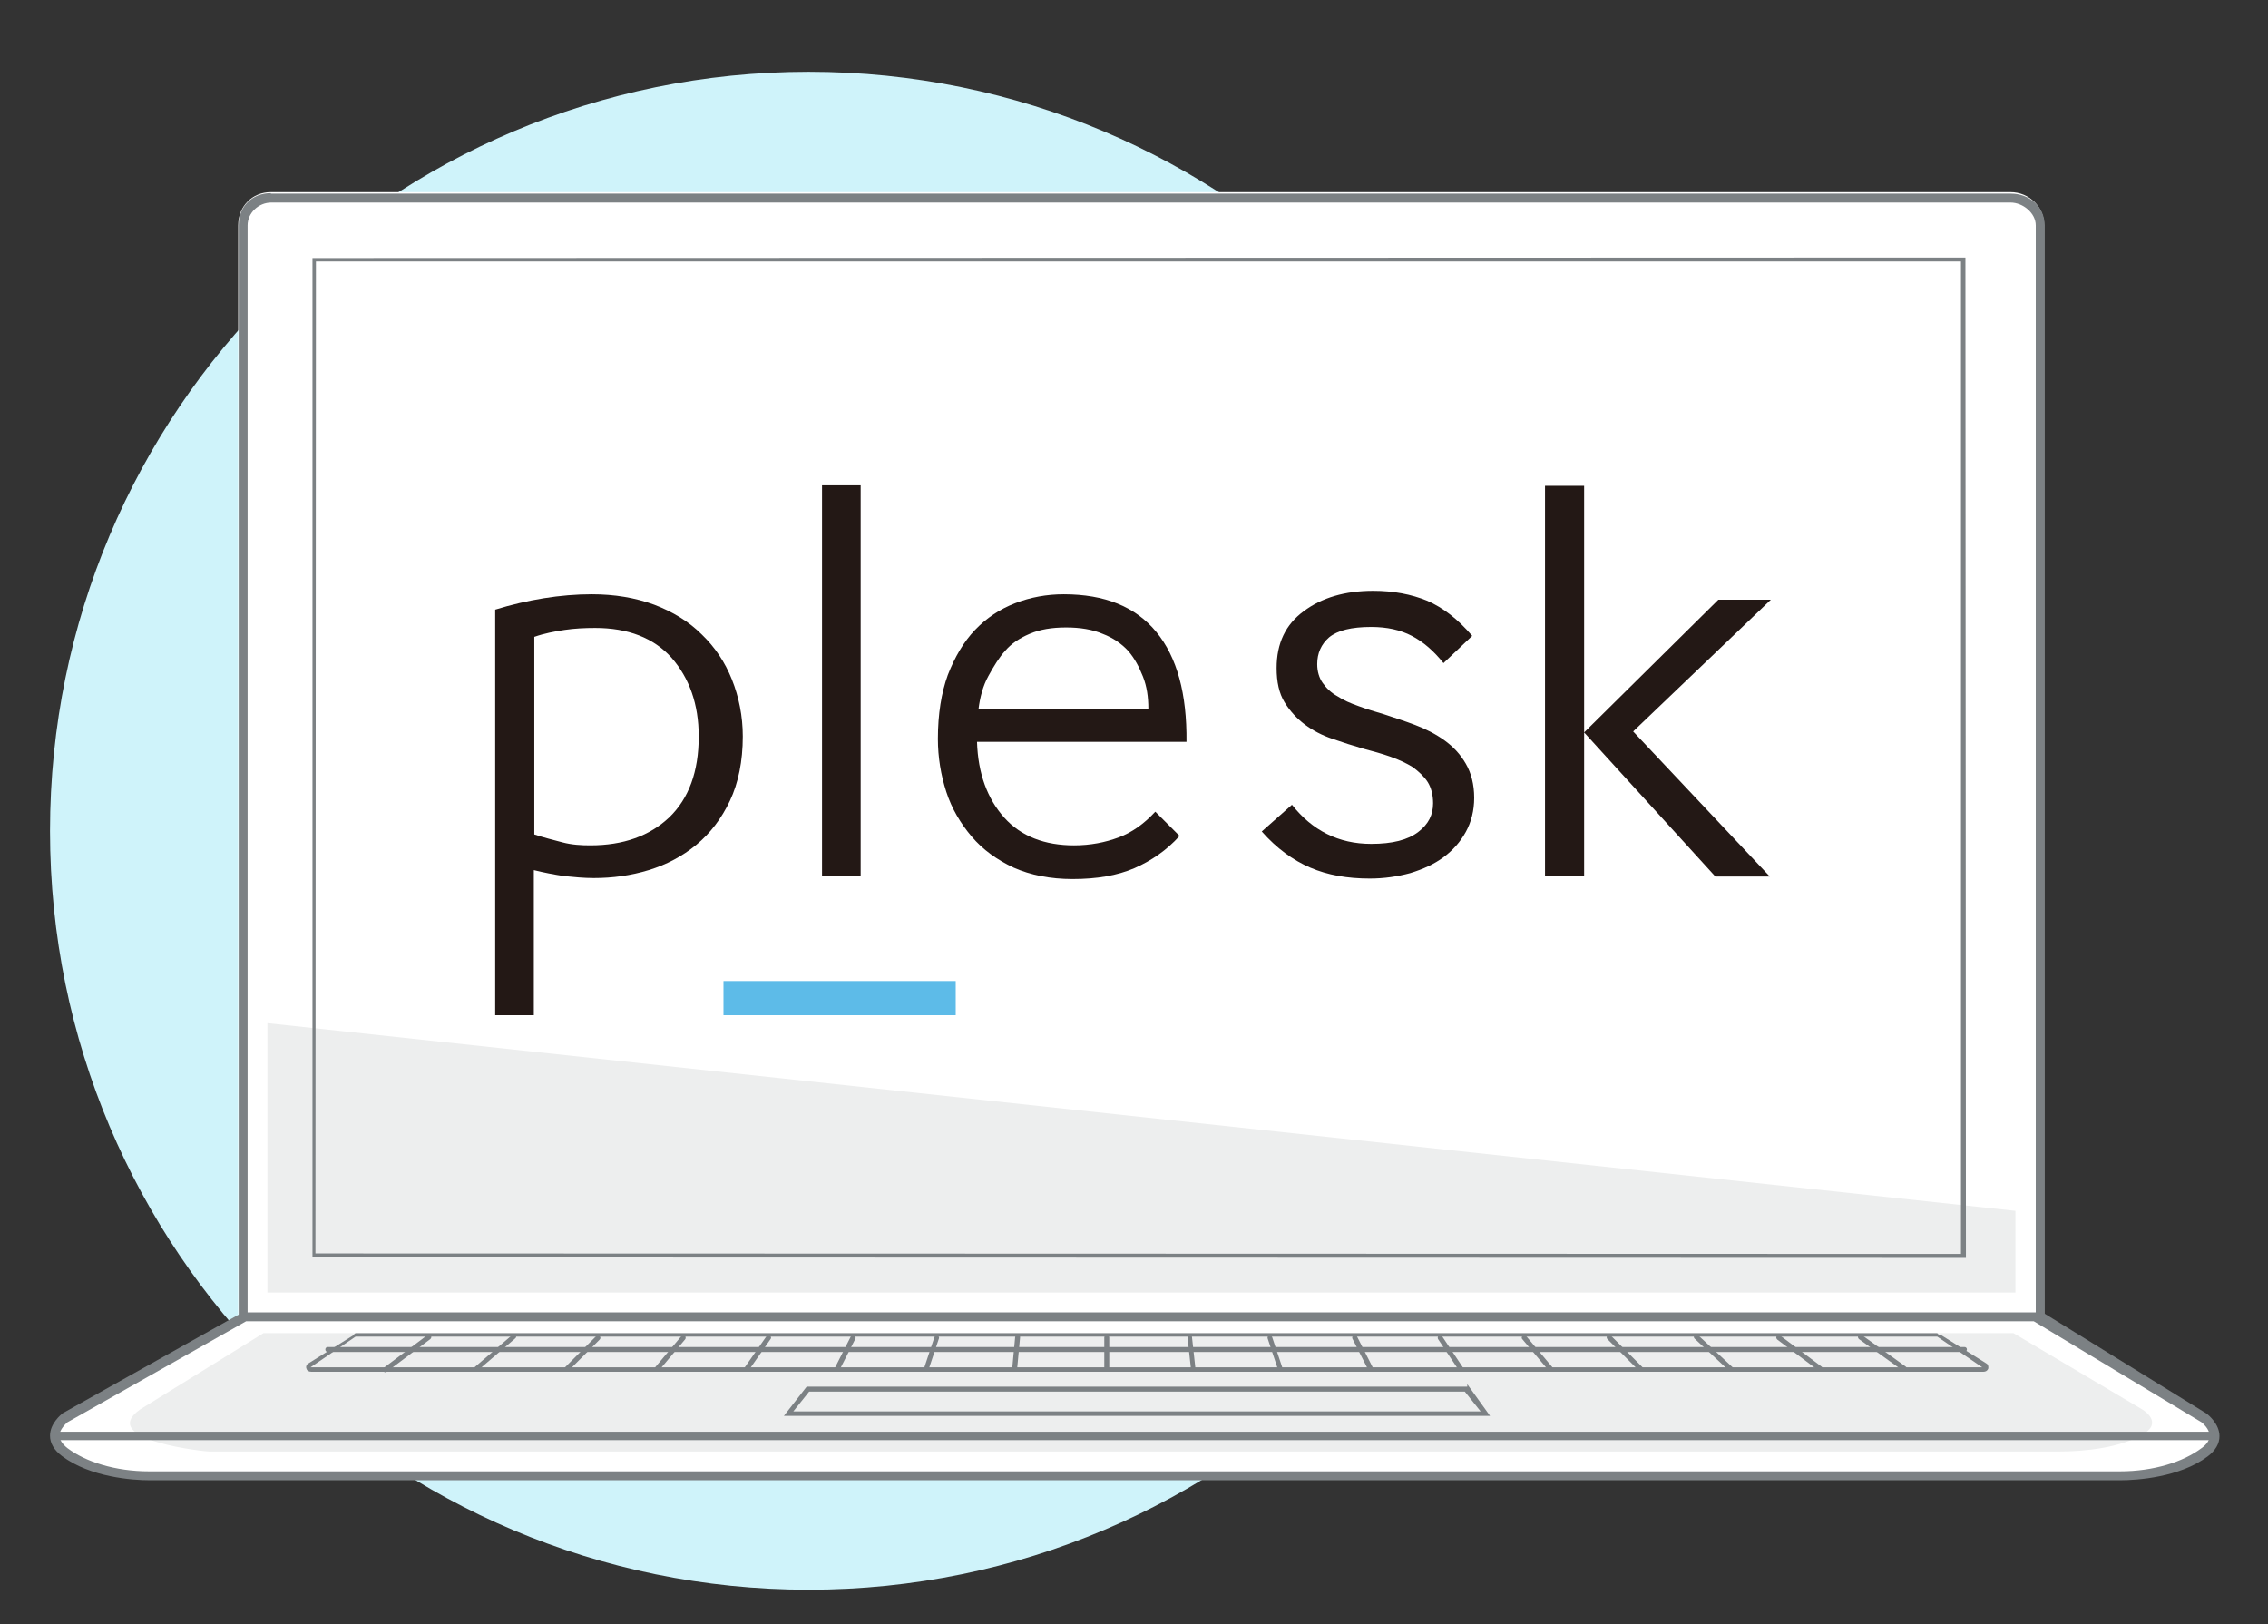 <svg xmlns="http://www.w3.org/2000/svg" xmlns:xlink="http://www.w3.org/1999/xlink" id="Ebene_1" x="0px" y="0px" viewBox="0 0 458 328" style="enable-background:new 0 0 458 328;" xml:space="preserve"><rect x="0" y="0" width="458" height="328" fill="#333333" stroke="none"/><style type="text/css">	.st0{fill-rule:evenodd;clip-rule:evenodd;fill:#CFF3FA;}	.st1{fill-rule:evenodd;clip-rule:evenodd;fill:#FFFFFF;}	.st2{fill:#7C8184;}	.st3{fill-rule:evenodd;clip-rule:evenodd;fill:#EDEEEE;}	.st4{fill:none;stroke:#7C8184;stroke-linecap:round;stroke-linejoin:round;stroke-miterlimit:10;}	.st5{fill:#231815;}	.st6{fill:#5DBBE8;}</style><path class="st0" d="M163.3,14.5c84.6,0,153.2,68.6,153.2,153.2S248,321,163.3,321S10.1,252.4,10.1,167.8  C10.1,83.1,78.7,14.5,163.3,14.5z"></path><g>	<g>		<path class="st1" d="M54.7,38.8H406c3.8,0,6.8,3,6.8,6.7v221.3H48.1V45.5C48.1,41.7,50.9,38.8,54.7,38.8z"></path>		<path class="st2" d="M406,40.9c2.5,0,5.1,2.1,5.1,4.6V265l-361.1,0V45.5c0-2.5,2.2-4.6,4.8-4.6L406,40.9 M54.7,39    c-3.8,0-6.5,2.7-6.5,6.4v221.3h364.7V45.5c0-3.8-3.1-6.4-6.8-6.4H54.7z"></path>	</g>	<g>		<path class="st1" d="M49.5,265.8L13,286.4c0,0-4.6,3.4,0,6.8c4.6,3.4,11.4,4.6,17.1,4.6s392.3,0,398,0s12.5-1.1,17.1-4.6    s0-6.8,0-6.8l-34.2-20.5H49.5z"></path>		<path class="st2" d="M428.2,298.9h-398c-3.4,0-12-0.6-17.7-4.9c-1.6-1.2-2.4-2.6-2.4-4.1c0-2.5,2.3-4.3,2.4-4.4c0,0,0.1,0,0.1-0.1    L49,265c0.1-0.1,0.3,0.2,0.5,0.2h361.5c0.2,0,0.4-0.9,0.5-0.8l34.2,21.1c0,0,0.1,0,0.1,0.1c0.1,0.1,2.4,1.9,2.4,4.4    c0,1.5-0.8,2.9-2.4,4.1C440.2,298.3,431.6,298.9,428.2,298.9z M13.6,287.2c-0.2,0.2-1.6,1.4-1.6,2.7c0,0.8,0.6,1.7,1.6,2.5    c3.7,2.8,9.7,4.7,16.5,4.7h398c6.8,0,12.8-1.9,16.5-4.7c1.1-0.8,1.6-1.6,1.6-2.5c0-1.4-1.4-2.5-1.6-2.7l-33.9-20.4h-361    L13.6,287.2z"></path>	</g>	<path class="st3" d="M28.3,284.6l24.9-15.4h353.4l26,15.4c0,0,4.5,2.6,0,5.1c-4.5,2.6-11.3,3.4-17,3.4s-367.7,0-373.3,0   C42.2,293.2,19.4,290.9,28.3,284.6z"></path>	<path class="st3" d="M407,244.5v16.5H54v-54.4L407,244.5z"></path>	<g>		<g>			<path class="st2" d="M396,52.8l0,200.4l-332.3-0.1l0.1-200.3 M396.9,52L63.1,52.1l0,201.8l333.9,0.1L396.9,52z"></path>		</g>	</g>	<g>		<path class="st2" d="M295.8,281l3.2,4H160.2l3.2-4 M296.3,280H162.9l-4.6,5.9h142.6l-4.6-6.4V280z"></path>	</g>	<path class="st2" d="M446.7,290.8H11.4c-0.6,0-1-0.5-1-1s0.4-0.7,1-0.7h435.2c0.5,0,1,0.1,1,0.7S447.2,290.8,446.7,290.8z"></path>	<g>		<g>			<path class="st2" d="M391.2,269.9l9.1,6.2H62.7l9.1-6.2 M391.2,269.2H71.9c-0.2,0-0.4,0.2-0.5,0.4l-9.1,5.7     c-0.4,0.2-0.6,0.7-0.4,1.1c0.1,0.4,0.5,0.6,1,0.6h337.6c0.5,0,0.8-0.2,1-0.6c0.1-0.4,0-0.9-0.4-1.1l-9.1-5.7     c-0.2-0.1-0.4-0.1-0.5-0.1L391.2,269.2L391.2,269.2z"></path>		</g>		<path class="st2" d="M396.6,273H66.2c-0.3,0-0.5-0.2-0.5-0.5s0.2-0.5,0.5-0.5h330.5c0.3,0,0.5,0.2,0.5,0.5S396.9,273,396.6,273z"></path>		<path class="st2" d="M77.8,277.1c-0.1,0-0.3-0.1-0.4-0.2c-0.2-0.2-0.1-0.5,0.1-0.7l8.8-6.6c0.2-0.2,0.5-0.1,0.7,0.1    s0.1,0.5-0.1,0.7l-8.8,6.6C78,277.1,77.9,277.1,77.8,277.1z"></path>		<path class="st2" d="M96.1,276.6c-0.1,0-0.4,0.4-0.5,0.3c-0.2-0.2-0.2-0.5,0.1-0.7l7.7-6.6c0.2-0.2,0.5-0.1,0.7,0    c0.2,0.2,0.2,0.5-0.1,0.7l-7.7,6.6C96.3,277.1,96.3,276.6,96.1,276.6z"></path>		<path class="st2" d="M114.5,276.9c-0.1,0-0.3,0-0.4-0.1c-0.2-0.2-0.2-0.5,0-0.7l6.3-6.3c0.2-0.2,0.5-0.2,0.7,0    c0.2,0.2,0.2,0.5,0,0.7l-6.3,6.3C114.8,276.8,114.6,276.9,114.5,276.9z"></path>		<path class="st2" d="M132.7,276.9c-0.1,0-0.2,0-0.3-0.1c-0.2-0.2-0.2-0.5-0.1-0.7l5.3-6.3c0.2-0.2,0.5-0.2,0.7-0.1    c0.2,0.2,0.2,0.5,0.1,0.7l-5.3,6.3C133,276.8,132.8,276.9,132.7,276.9z"></path>		<path class="st2" d="M150.8,276.9c-0.1,0-0.2,0-0.3-0.1c-0.2-0.2-0.3-0.5-0.1-0.7l4.4-6.3c0.2-0.2,0.5-0.3,0.7-0.1    s0.3,0.5,0.1,0.7l-4.4,6.3C151.1,276.8,151,276.9,150.8,276.9z"></path>		<path class="st2" d="M169,276.9c-0.1,0-0.1,0-0.2,0c-0.2-0.1-0.4-0.4-0.2-0.7l3.2-6.3c0.1-0.2,0.4-0.4,0.7-0.2    c0.2,0.1,0.4,0.4,0.2,0.7l-3.2,6.3C169.4,276.8,169.2,276.9,169,276.9z"></path>		<path class="st2" d="M187.1,276.9c0,0-0.1,0-0.2,0c-0.3-0.1-0.4-0.4-0.3-0.6l2.1-6.3c0.1-0.3,0.4-0.4,0.6-0.3    c0.3,0.1,0.4,0.4,0.3,0.6l-2.1,6.3C187.5,276.8,187.4,276.9,187.1,276.9z"></path>		<path class="st2" d="M204.9,276.9C204.9,276.9,204.9,276.9,204.9,276.9c-0.3,0-0.5-0.3-0.5-0.5l0.6-6.4c0-0.3,0.3-0.5,0.5-0.5    c0.3,0,0.5,0.3,0.5,0.5l-0.6,6.4C205.4,276.7,205.1,276.9,204.9,276.9z"></path>		<path class="st2" d="M367.6,276.9c-0.1,0-0.2,0-0.3-0.1l-8.4-6.3c-0.2-0.2-0.3-0.5-0.1-0.7s0.5-0.3,0.7-0.1l8.4,6.3    c0.2,0.2,0.3,0.5,0.1,0.7C367.9,276.8,367.8,276.9,367.6,276.9z"></path>		<path class="st2" d="M349.6,277c-0.1,0-0.2,0-0.3-0.1l-7.1-6.6c-0.2-0.2-0.2-0.5,0-0.7c0.2-0.2,0.5-0.2,0.7,0l7.1,6.6    c0.2,0.2,0.2,0.5,0,0.7C349.9,277,349.8,277,349.6,277z"></path>		<path class="st2" d="M331.5,277c-0.1,0-0.3,0-0.4-0.1l-6.5-6.5c-0.2-0.2-0.2-0.5,0-0.7c0.2-0.2,0.5-0.2,0.7,0l6.5,6.5    c0.2,0.2,0.2,0.5,0,0.7C331.7,277,331.6,277,331.5,277z"></path>		<path class="st2" d="M313.1,276.9c-0.1,0-0.3-0.1-0.4-0.2l-5.3-6.3c-0.2-0.2-0.1-0.5,0.1-0.7c0.2-0.2,0.5-0.1,0.7,0.1l5.3,6.3    c0.2,0.2,0.1,0.5-0.1,0.7C313.4,276.8,313.2,276.9,313.1,276.9z"></path>		<path class="st2" d="M295,276.9c-0.2,0-0.3-0.1-0.4-0.2l-4.2-6.3c-0.1-0.2-0.1-0.5,0.1-0.7s0.5-0.1,0.7,0.1l4.2,6.3    c0.1,0.2,0.1,0.5-0.1,0.7C295.2,276.9,295.1,276.9,295,276.9z"></path>		<path class="st2" d="M276.8,276.9c-0.2,0-0.4-0.1-0.5-0.3l-3.2-6.3c-0.1-0.2,0-0.5,0.2-0.7c0.2-0.1,0.5,0,0.7,0.2l3.2,6.3    c0.1,0.2,0,0.5-0.2,0.7C277,276.9,276.9,276.9,276.8,276.9z"></path>		<path class="st2" d="M258.6,276.9c-0.2,0-0.4-0.1-0.5-0.3l-2.1-6.3c-0.1-0.3,0-0.5,0.3-0.6c0.3-0.1,0.5,0.1,0.6,0.3l2.1,6.3    c0.1,0.3,0,0.5-0.3,0.6C258.8,276.9,258.7,276.9,258.6,276.9z"></path>		<path class="st2" d="M241,276.9c-0.2,0-0.5-0.2-0.5-0.5l-0.7-6.4c0-0.3,0.2-0.5,0.4-0.5s0.5,0.2,0.5,0.4l0.7,6.4    C241.5,276.6,241.3,276.8,241,276.9C241,276.9,241,276.9,241,276.9z"></path>		<path class="st2" d="M223.5,276.9c-0.3,0-0.5-0.2-0.5-0.5v-6.3c0-0.3,0.2-0.5,0.5-0.5s0.5,0.2,0.5,0.5v6.3    C224,276.7,223.8,276.9,223.5,276.9z"></path>		<path class="st2" d="M384.6,276.9c-0.1,0-0.2,0-0.3-0.1l-8.9-6.4c-0.2-0.2-0.3-0.5-0.1-0.7c0.2-0.2,0.5-0.3,0.7-0.1l8.9,6.4    c0.2,0.2,0.3,0.5,0.1,0.7C384.9,276.8,384.8,276.9,384.6,276.9z"></path>	</g>	<g>		<path class="st4" d="M320.7,204.5"></path>	</g></g><g id="logo">	<path class="st5" d="M107.8,205H100v-81.9c6.5-2,13.2-3.1,19.5-3.1c4.6,0,8.8,0.7,12.6,2.1c3.7,1.4,7,3.4,9.6,6   c2.7,2.6,4.7,5.6,6.1,9.1c1.4,3.5,2.2,7.4,2.2,11.5c0,5-0.9,9.4-2.6,13c-1.7,3.6-4,6.6-6.8,8.9c-2.8,2.3-6,4-9.6,5.1   s-7.3,1.6-11.1,1.6c-2,0-4-0.2-6-0.4c-2-0.3-4.1-0.7-6.1-1.2L107.8,205z M141.1,148.7c0-6.5-1.9-11.8-5.5-15.9c-3.6-4-8.8-6-15.4-6   c-2.1,0-4.2,0.1-6.2,0.4c-2,0.3-4.1,0.7-6.1,1.4v39.9c1.8,0.6,3.8,1.1,5.7,1.6s3.8,0.6,5.6,0.6c6.7,0,12-1.9,16-5.7   C139.1,161.2,141.1,155.8,141.1,148.7"></path>	<rect x="166" y="98" class="st5" width="7.8" height="78.9"></rect>	<path class="st5" d="M238.2,168.8c-2.6,2.9-5.7,5-9.1,6.5c-3.5,1.5-7.6,2.2-12.5,2.2c-4.5,0-8.5-0.8-11.9-2.3   c-3.4-1.6-6.2-3.6-8.5-6.3c-2.2-2.6-4-5.6-5.1-9s-1.7-7-1.7-10.7c0-5,0.7-9.3,2-12.9c1.4-3.6,3.2-6.7,5.5-9.1   c2.3-2.4,5-4.2,8.1-5.4c3.1-1.2,6.4-1.8,9.8-1.8c8.3,0,14.5,2.5,18.7,7.6s6.2,12.5,6.1,22.2h-42.3c0.2,6.4,2.1,11.5,5.5,15.3   s8.2,5.6,14.1,5.6c3.3,0,6.3-0.6,9-1.6s5.2-2.8,7.4-5.2L238.2,168.8z M231.9,143.1c0-2.3-0.3-4.5-1.1-6.5s-1.7-3.7-3-5.2   c-1.3-1.4-3-2.6-5.1-3.4c-2.1-0.9-4.6-1.3-7.4-1.3c-2.9,0-5.3,0.4-7.4,1.3s-3.7,2-4.9,3.4c-1.2,1.3-2.3,3.1-3.4,5.1s-1.7,4.3-2,6.7   L231.9,143.1L231.9,143.1z"></path>	<path class="st5" d="M291.5,133.9c-2-2.5-4.1-4.3-6.4-5.5c-2.3-1.2-5-1.8-8.2-1.8c-4,0-6.8,0.7-8.5,2.1c-1.6,1.4-2.4,3.2-2.4,5.4   c0,1.5,0.4,2.8,1.1,3.8s1.7,2,3,2.7c1.2,0.8,2.6,1.4,4.3,2c1.6,0.6,3.3,1.1,5,1.6c2.1,0.7,4.3,1.4,6.4,2.2c2.1,0.8,4.1,1.8,5.9,3.1   c1.8,1.3,3.2,2.8,4.3,4.7c1.1,1.9,1.7,4.2,1.7,6.9c0,2.6-0.6,4.9-1.7,6.9s-2.6,3.7-4.5,5.1c-1.9,1.4-4.1,2.4-6.7,3.2   c-2.6,0.7-5.3,1.1-8.2,1.1c-4.5,0-8.5-0.7-12-2.2s-6.8-3.9-9.8-7.3l6.1-5.4c4.1,5.2,9.4,7.9,16,7.9c4.3,0,7.4-0.8,9.5-2.4   s3-3.5,3-5.8c0-1.7-0.4-3.2-1.1-4.3s-1.8-2.1-3-3c-1.3-0.8-2.8-1.5-4.5-2.1c-1.7-0.6-3.5-1.1-5.4-1.6c-2.1-0.6-4.3-1.3-6.3-2   c-2.1-0.7-4-1.7-5.6-2.9s-3-2.7-4.1-4.5c-1.1-1.8-1.6-4.1-1.6-6.9c0-5,1.8-8.8,5.5-11.5c3.6-2.7,8.3-4.1,14-4.1   c4.1,0,7.7,0.7,10.9,2c3.2,1.4,6.2,3.7,9.1,7.1l-5.7,5.4L291.5,133.9z"></path>	<path class="st5" d="M312,98.1h7.9v78.8H312V98.1z M319.9,147.9l27.1-26.8h10.6l-27.8,26.6l27.6,29.3h-11L319.9,147.9z"></path>	<rect x="146.1" y="198.1" class="st6" width="46.9" height="6.9"></rect></g></svg>